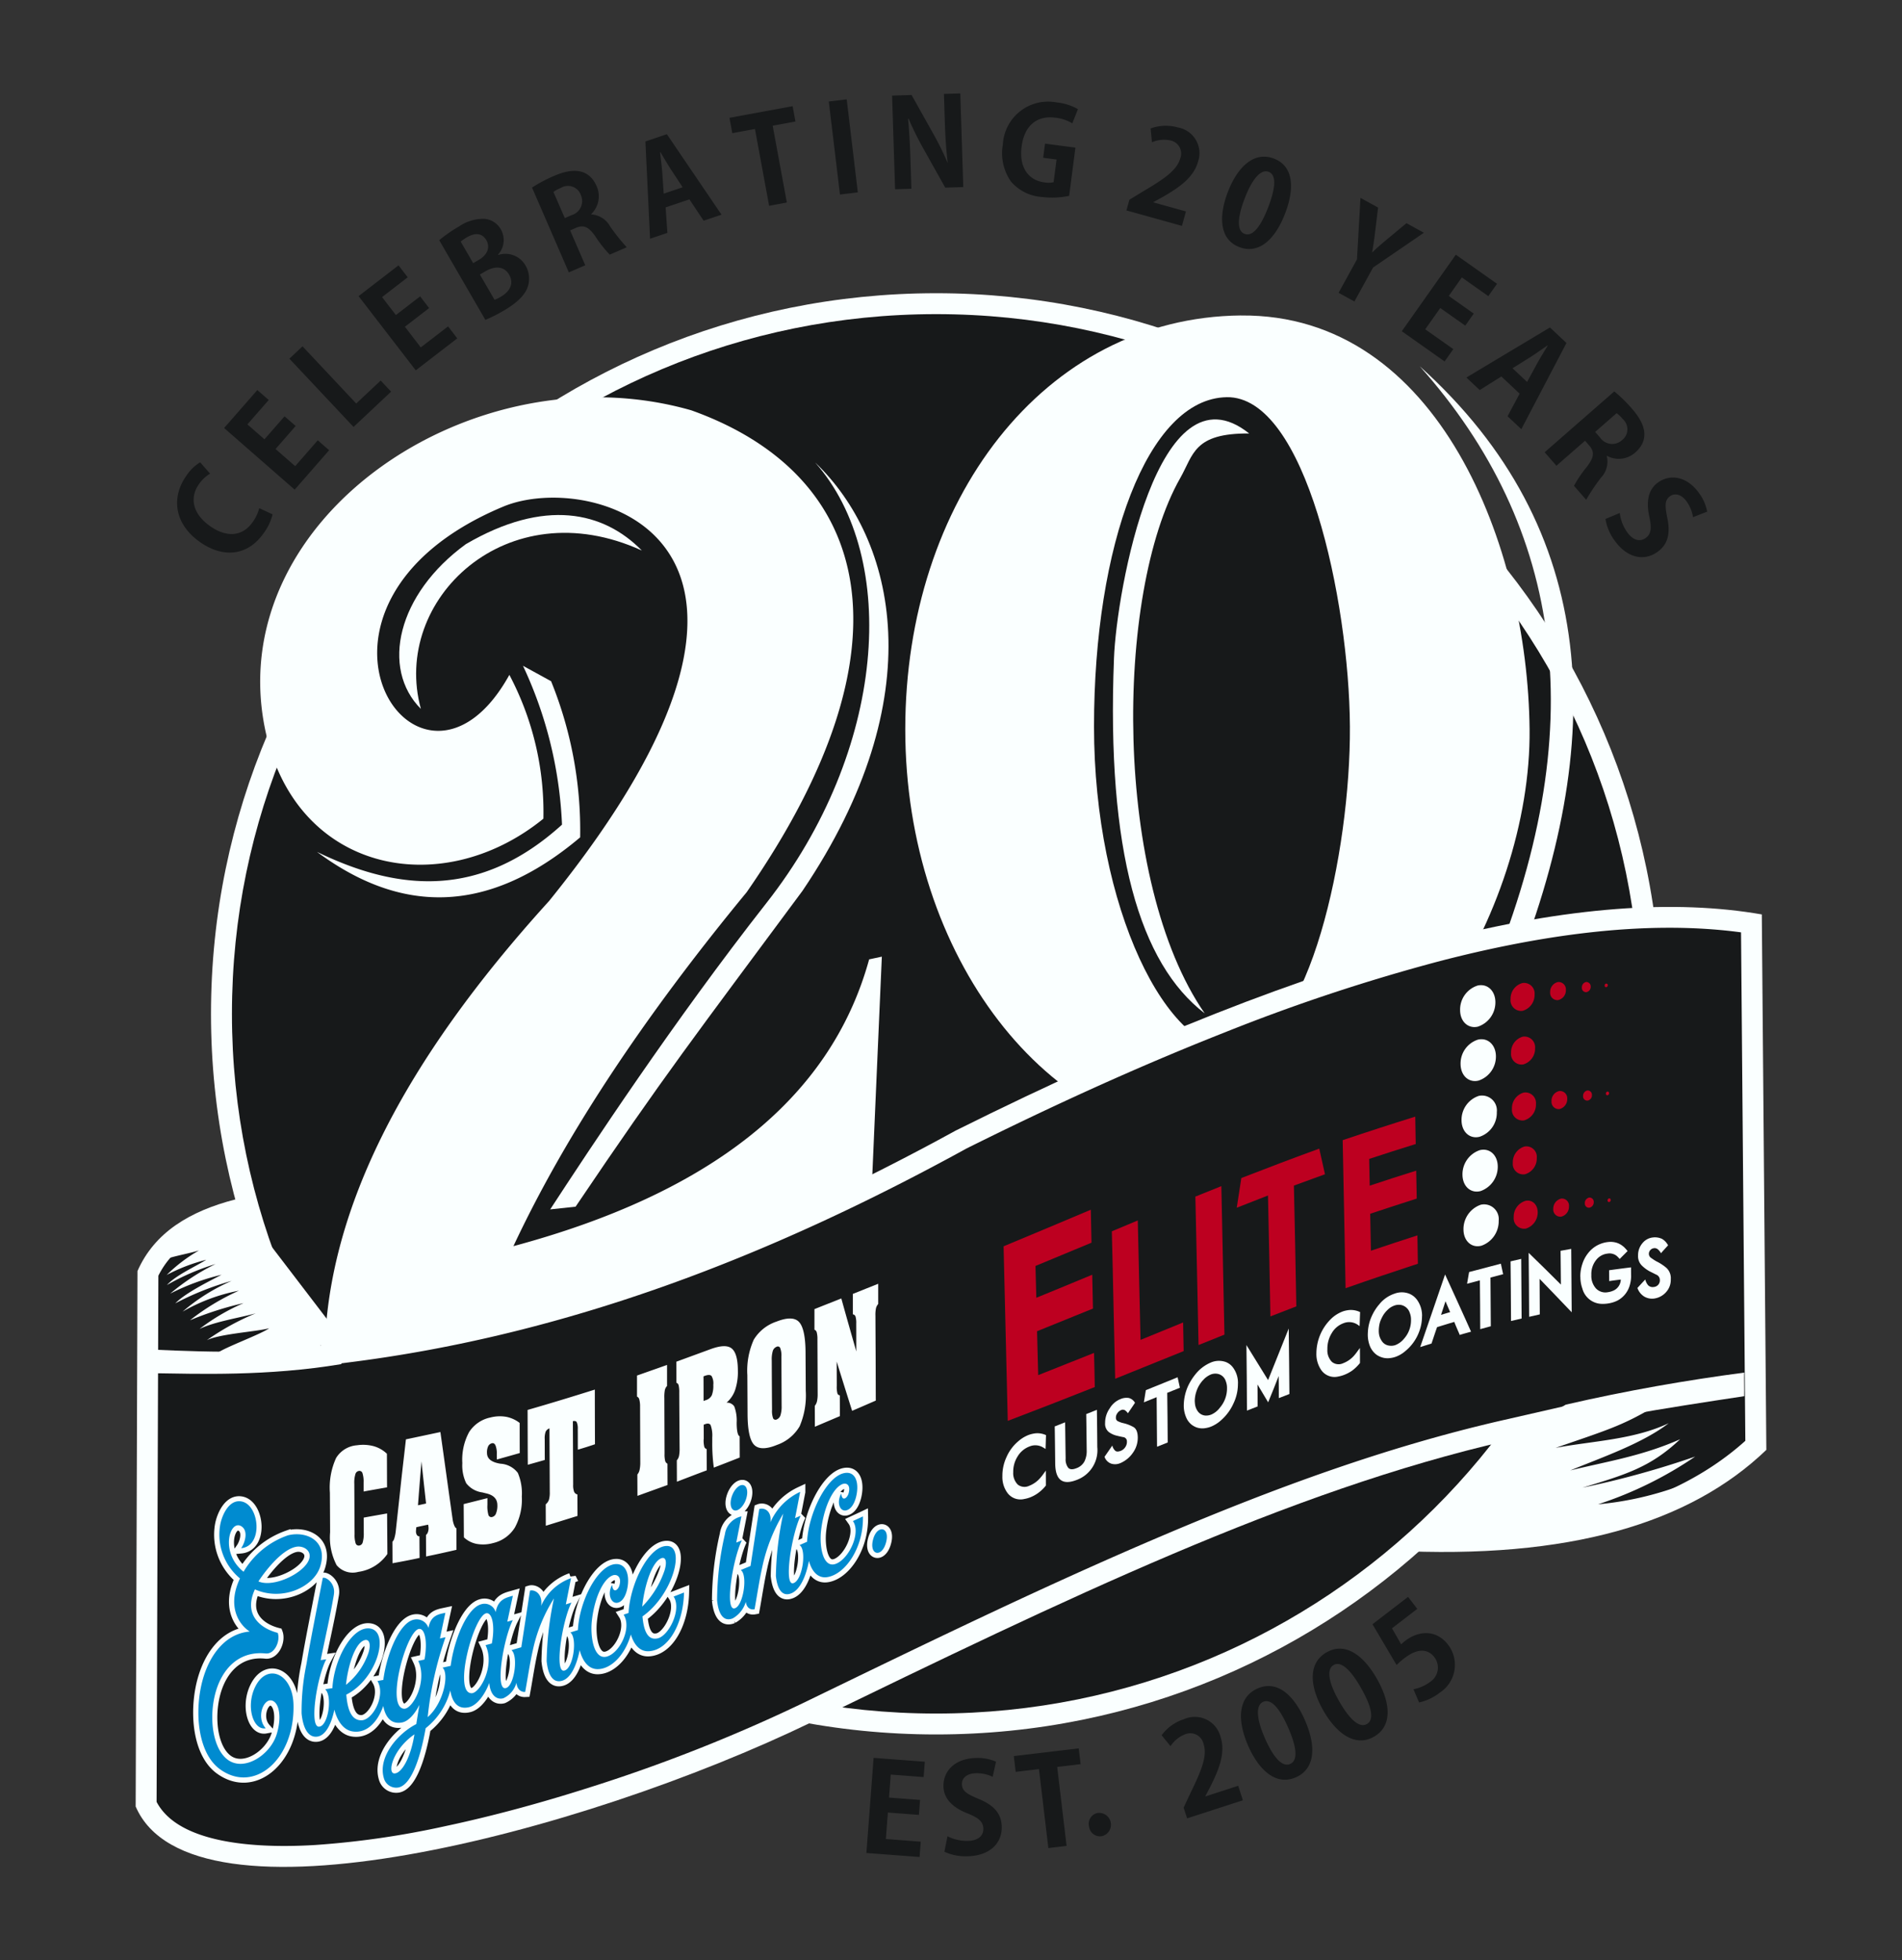 <?xml version="1.0" encoding="UTF-8"?> <svg xmlns="http://www.w3.org/2000/svg" xmlns:xlink="http://www.w3.org/1999/xlink" id="Group_35980" data-name="Group 35980" width="227.509" height="234.457" viewBox="0 0 227.509 234.457"><rect x="0" y="0" width="227.509" height="234.457" fill="#333333" stroke="none"/><defs><clipPath id="clip-path"><rect id="Rectangle_12063" data-name="Rectangle 12063" width="227.509" height="234.456" fill="none"></rect></clipPath></defs><g id="Group_35978" data-name="Group 35978"><g id="Group_35977" data-name="Group 35977" clip-path="url(#clip-path)"><path id="Path_77644" data-name="Path 77644" d="M129.837,59.887c47.9,0,86.732,38.588,86.732,86.189s-38.831,86.189-86.732,86.189S43.1,193.677,43.1,146.076s38.831-86.189,86.732-86.189" transform="translate(-17.862 -24.816)" fill="#faffff" fill-rule="evenodd"></path><path id="Path_77645" data-name="Path 77645" d="M131.606,64.158c46.519,0,84.23,37.468,84.23,83.688s-37.711,83.688-84.23,83.688-84.23-37.468-84.23-83.688,37.711-83.688,84.23-83.688" transform="translate(-19.632 -26.586)" fill="#17191a" fill-rule="evenodd"></path><path id="Path_77646" data-name="Path 77646" d="M87.673,141.423c35.1-43.373,5.19-51.652-5.447-47.209-28.355,11.843-10,39.5.725,20.128a35.1,35.1,0,0,1,4.071,17.2c-12.352,10.035-30.044,6.371-33.375-11.127C48.9,95.483,78.727,75.272,104.714,82.7c21.677,7.752,26.951,28.358,6.622,57.637q-18.7,22.68-27.9,42.333c23.184-6.23,37.89-17.36,42.549-34.3l1.52-.326q-.6,13.677-1.193,27.353a137.126,137.126,0,0,1-65.453,22.035c-.42-18.67,9.863-37.34,26.811-56.009" transform="translate(-22.023 -33.624)" fill="#faffff" fill-rule="evenodd"></path><path id="Path_77647" data-name="Path 77647" d="M92.753,137.825l-3.365-1.845a49.543,49.543,0,0,1,4.667,19c-9.769,8.86-19.538,8-29.307,3.256,9.815,7.284,20.216,7.769,31.478-1.736a47.416,47.416,0,0,0-3.474-18.67" transform="translate(-26.831 -56.348)" fill="#faffff" fill-rule="evenodd"></path><path id="Path_77648" data-name="Path 77648" d="M89.511,108.673c9.437-5.52,16.486-3.9,21.057.76-16.155-7.388-30.014,5.923-26.431,18.941-4.833-4.844-2.822-13.734,5.374-19.7" transform="translate(-33.793 -43.586)" fill="#faffff" fill-rule="evenodd"></path><path id="Path_77649" data-name="Path 77649" d="M142.559,145.694c15.7-23.242,11.145-42.031,1.519-51.233,10.139,11.474,8.479,34.462-5.823,52.678-11.091,14.128-21.154,29.428-25.872,36.654l3.039-.326c10.638-15.775,14.328-20.478,27.137-37.773" transform="translate(-46.571 -39.143)" fill="#faffff" fill-rule="evenodd"></path><path id="Path_77650" data-name="Path 77650" d="M225.068,64.435c23.661-.217,34.3,27.707,34.517,49.5S243.3,163.21,222.68,163.21s-37.773-22.063-37.773-49.279,16.5-49.279,40.161-49.5" transform="translate(-76.623 -26.701)" fill="#faffff" fill-rule="evenodd"></path><path id="Path_77651" data-name="Path 77651" d="M239.319,81.119c9.459-.173,14.657,24.323,14.75,39.379s-4.9,37.9-13.382,38.663S223.46,142.151,223.46,120.5s6.4-39.207,15.859-39.379" transform="translate(-92.599 -33.614)" fill="#17191a" fill-rule="evenodd"></path><path id="Path_77652" data-name="Path 77652" d="M300.964,148.3c11.656-28.749,10.669-54-10.963-73.485,17.13,19.206,20.9,43.424,7.924,73.92Z" transform="translate(-120.173 -31.003)" fill="#faffff" fill-rule="evenodd"></path><path id="Path_77653" data-name="Path 77653" d="M227.448,114.262c.289-8,5.246-35.639,16.173-26.919-6.648-.049-6.651,2.525-8.242,5.322-7.891,13.871-8.008,48.271,2.923,64.038-7.782-5.957-11.755-19.406-10.854-42.441" transform="translate(-94.2 -35.497)" fill="#faffff" fill-rule="evenodd"></path><path id="Path_77654" data-name="Path 77654" d="M125.835,211.961c45.042-22.447,75.659-29.438,96.388-25.834q.271,32.021.542,64.041c-9.1,8.75-23.575,13.141-44.829,12.048l13.785-13.134c-26.074,5.963-52.874,18.963-83.145,33.649-27.591,13.352-74.209,25.553-80.865,10.094q.108-32.02.217-64.041c2.012-4.6,6.237-7.163,11.723-8.575l13.025,17.041c26.32-3.274,50.313-12.753,73.159-25.291" transform="translate(-11.483 -76.757)" fill="#faffff" fill-rule="evenodd"></path><path id="Path_77655" data-name="Path 77655" d="M128.765,215.943c-23.233,12.745-47.559,22.266-74.01,25.556l-1.424.177-.872-1.14L40.47,224.849c-3.445,1.1-6.616,2.918-8.272,6.258q-.106,31.463-.213,62.928a6.208,6.208,0,0,0,.429.7c3.388,4.8,13.429,4.769,18.571,4.457a105.969,105.969,0,0,0,15.562-2.259c5.735-1.222,11.419-2.777,17.007-4.553a194.242,194.242,0,0,0,25.7-10.136c14.3-6.93,28.632-13.932,43.263-20.142,13.069-5.547,26.557-10.525,40.415-13.695l8.872-2.029-6.589,6.278-9.434,8.989c12.748.022,26.694-2.2,36.243-10.794q-.257-30.406-.515-60.814c-11.789-1.588-24.638.494-35.967,3.422a223.135,223.135,0,0,0-25.873,8.578c-10.5,4.14-20.8,8.868-30.905,13.9" transform="translate(-13.254 -78.523)" fill="#17191a" fill-rule="evenodd"></path><path id="Path_77656" data-name="Path 77656" d="M52.537,264.019c-1.489-4.916-7.749-8.411-8.308-15.622-3.451.8-7.813,2.134-9.977,5.028,1.117-.341,2.549-.593,3.665-.934a18.609,18.609,0,0,0-3.862,2.932,21.208,21.208,0,0,1,4.73-1.815c-1.426.885-3.592,1.827-4.707,3.022a27.954,27.954,0,0,1,5.813-2.51,26.152,26.152,0,0,0-5.417,3.536,27.276,27.276,0,0,1,6.136-2.254c-1.667.879-4.3,2.167-5.531,3.418a34.72,34.72,0,0,1,6.741-2.689,23.023,23.023,0,0,0-5.865,3.681,21.545,21.545,0,0,1,6.733-2.507,27.762,27.762,0,0,0-5.852,3.541,38.668,38.668,0,0,1,6.415-2.053,24.5,24.5,0,0,0-5.273,3.091c1.815-.887,4.911-1.356,6.726-1.871a29.743,29.743,0,0,0-5.852,3.215c1.539-.767,6.106-1.037,7.459-1.432-1.038.744-5.194,2.238-6.234,2.983,3.164.966,9.605-.052,12.459-.76" transform="translate(-14.112 -102.933)" fill="#faffff" fill-rule="evenodd"></path><path id="Path_77657" data-name="Path 77657" d="M300,291.927,287.68,303.7c12.789.875,23.5-1.743,32.672-6.947a38.558,38.558,0,0,1-9.986,2.28,45.737,45.737,0,0,0,11.614-5.708,109.37,109.37,0,0,1-13.478,3.718c5.255-1.583,8.161-2.468,11.678-5.789-4.588,2.022-8.7,2.645-13.143,3.727,3.939-1.616,8.635-3.233,11.777-5.645-4.214,1.987-9.173,2.123-13.532,2.949,6.066-2.1,7.865-2.6,11.687-4.848-4.738,0-11.652,1.886-16.969,4.486" transform="translate(-119.211 -119.112)" fill="#faffff" fill-rule="evenodd"></path><path id="Path_77658" data-name="Path 77658" d="M128.011,274.407a3.174,3.174,0,0,0,.076.894.334.334,0,0,0,.289.242c0,.83.008,1.66.008,2.484-1,.427-2,.849-2.992,1.271,0-.83-.009-1.667-.009-2.5a1.36,1.36,0,0,0,.264-.549,4.137,4.137,0,0,0,.077-.894q-.011-3.256-.026-6.525a3.046,3.046,0,0,0-.085-.824.441.441,0,0,0-.272-.313v-2.464c1.071-.428,2.134-.849,3.214-1.277.586,2.126,1.19,4.239,1.793,6.34-.008-1.117,0-2.228-.008-3.339a2.681,2.681,0,0,0-.094-.861.4.4,0,0,0-.314-.243v-2.439q1.5-.6,3.035-1.213v2.42a1.2,1.2,0,0,0-.264.5,3.864,3.864,0,0,0-.068.9c.007,1.691.017,3.39.026,5.082s.008,3.384.017,5.069c-.952.415-1.887.823-2.831,1.226q-.931-2.93-1.845-5.893c0,.971.009,1.935.009,2.9m-10.694-1.239a9.052,9.052,0,0,1,.765-4.277,5.042,5.042,0,0,1,2.72-2.164c1.3-.509,2.2-.488,2.7.051s.764,1.75.774,3.639c.008,1.533.022,3.058.026,4.591a9.382,9.382,0,0,1-.731,4.239,5.081,5.081,0,0,1-2.712,2.228c-1.293.533-2.211.525-2.728-.006s-.781-1.756-.791-3.665q-.011-2.317-.025-4.635m4.1,3.633c-.006-1.966-.019-3.934-.025-5.9a2.546,2.546,0,0,0-.145-1.015.305.305,0,0,0-.433-.147.785.785,0,0,0-.451.491,3.519,3.519,0,0,0-.127,1.137q.01,2.95.034,5.9a2.583,2.583,0,0,0,.127,1.022.319.319,0,0,0,.459.128.787.787,0,0,0,.425-.492,3.455,3.455,0,0,0,.136-1.123m-9.325,3.99a3.231,3.231,0,0,0,.077.914.414.414,0,0,0,.281.268c0,.849.009,1.692.009,2.542-1.2.447-2.389.907-3.57,1.36,0-.856-.009-1.7-.009-2.554a1.2,1.2,0,0,0,.264-.53,4.492,4.492,0,0,0,.068-.913c-.014-2.215-.035-4.437-.042-6.659a3.733,3.733,0,0,0-.068-.862.442.442,0,0,0-.272-.319c0-.836-.008-1.679-.008-2.515,1.36-.5,2.73-1,4.089-1.5,1.208-.444,2.053-.478,2.542-.076s.731,1.3.731,2.688a6.74,6.74,0,0,1-.331,2.272,3.478,3.478,0,0,1-1.028,1.513,1.04,1.04,0,0,1,.926.447,4.81,4.81,0,0,1,.289,1.934c0,.032,0,.083,0,.147.016.919.144,1.417.357,1.5,0,.849.009,1.692.009,2.535-1.037.408-2.074.817-3.1,1.206a20.969,20.969,0,0,1-.187-3.014c0-.261,0-.459,0-.6a3.661,3.661,0,0,0-.2-1.481c-.121-.184-.341-.22-.663-.1l-.162.064c.008.574.008,1.149.008,1.73m-.025-4.564c.093-.039.186-.072.289-.109a1.152,1.152,0,0,0,.7-.581,3.156,3.156,0,0,0,.178-1.245,1.732,1.732,0,0,0-.212-1.06c-.146-.152-.408-.16-.808-.012l-.153.057c.009.983.009,1.966.009,2.95m-4.369-4.317v2.516a1.071,1.071,0,0,0-.264.5,4.464,4.464,0,0,0-.06.926q.011,3.342.026,6.672a3.2,3.2,0,0,0,.076.875.521.521,0,0,0,.272.326c0,.849.008,1.7.008,2.547q-1.81.651-3.6,1.3c0-.849-.009-1.7-.009-2.554a1.285,1.285,0,0,0,.264-.543,4.1,4.1,0,0,0,.085-.907q-.011-3.342-.025-6.685a3.174,3.174,0,0,0-.094-.849.5.5,0,0,0-.272-.338v-2.516c1.191-.421,2.4-.843,3.6-1.271m-8.645,2.95c0,2.177.009,4.361.017,6.538-.68.237-1.369.447-2.048.651-.009-.817,0-1.634-.009-2.451a1.907,1.907,0,0,0-.127-.843c-.082-.13-.238-.166-.459-.115.008,2.528.027,5.063.034,7.591a2.2,2.2,0,0,0,.119.862.57.57,0,0,0,.391.313c0,.856.008,1.711.008,2.567-1.267.389-2.525.785-3.791,1.175,0-.856-.008-1.711-.008-2.567a1.225,1.225,0,0,0,.382-.536,3.132,3.132,0,0,0,.1-.945c-.007-2.535-.026-5.07-.034-7.6a.8.8,0,0,0-.459.4,2.434,2.434,0,0,0-.11.913c.005.823,0,1.641.008,2.464-.68.2-1.352.384-2.032.575-.016-2.184-.016-4.373-.025-6.557,2.686-.772,5.364-1.59,8.042-2.433M83.408,292.533q-.012-1.983-.026-3.984c.944-.237,1.887-.473,2.84-.715v.8a3.71,3.71,0,0,0,.127,1.232.368.368,0,0,0,.476.217.657.657,0,0,0,.434-.44,2.476,2.476,0,0,0,.153-.97c-.005-.754-.46-1.215-1.377-1.417-.179-.04-.314-.076-.4-.1a2.934,2.934,0,0,1-1.947-1.1,4.915,4.915,0,0,1-.467-2.413,6.942,6.942,0,0,1,.808-3.7,3.977,3.977,0,0,1,2.542-1.75,4.538,4.538,0,0,1,1.862-.09,3.806,3.806,0,0,1,1.649.741c0,1.207,0,2.407.009,3.6-.918.262-1.828.517-2.738.772-.008-.217-.008-.434-.008-.651a2.6,2.6,0,0,0-.153-1.028c-.1-.223-.247-.313-.442-.262a.673.673,0,0,0-.442.37,1.712,1.712,0,0,0-.136.792c.005.651.477,1.063,1.437,1.251.077.015.145.025.187.032a2.8,2.8,0,0,1,2.066,1.1,6.249,6.249,0,0,1,.476,2.828,6.961,6.961,0,0,1-.833,3.71,4.163,4.163,0,0,1-2.6,1.851,4.416,4.416,0,0,1-1.972.1,3.065,3.065,0,0,1-1.521-.779m-8.543,3.1c0-.862-.009-1.718-.009-2.579a.905.905,0,0,0,.238-.441,4.56,4.56,0,0,0,.161-.83c.2-1.825.4-3.658.595-5.484s.417-3.665.621-5.491c1.377-.288,2.746-.581,4.123-.874q.37,2.614.731,5.216t.731,5.21a2.975,2.975,0,0,0,.2.76c.081.19.162.294.255.326,0,.856.008,1.718.008,2.573-1.207.281-2.423.549-3.638.8,0-.856-.009-1.718-.009-2.573a.757.757,0,0,0,.23-.339,1.4,1.4,0,0,0,.076-.511,1.427,1.427,0,0,0-.017-.185c-.013-.09-.025-.153-.034-.2-.476.1-.952.2-1.411.306-.008.051-.017.121-.025.224s-.017.185-.017.236a.823.823,0,0,0,.11.473.361.361,0,0,0,.306.159c0,.862.009,1.718.017,2.58-1.079.236-2.159.44-3.238.638m3.043-6.934q.485-.1.969-.211c-.187-1.679-.374-3.358-.552-5.037q-.217,2.624-.417,5.248m-3.715-6.18c.008,1.347.008,2.694.017,4.035-.935.166-1.87.326-2.805.5,0-.371,0-.741,0-1.117a3.267,3.267,0,0,0-.136-1.079.377.377,0,0,0-.425-.268.518.518,0,0,0-.417.371A3.438,3.438,0,0,0,70.3,286.1c.013,2.017.02,4.035.034,6.053a3.262,3.262,0,0,0,.128,1.092.383.383,0,0,0,.425.262.5.5,0,0,0,.417-.377,3.688,3.688,0,0,0,.127-1.137c0-.607,0-1.219-.008-1.826.926-.172,1.862-.332,2.8-.5.009,1.615.026,3.237.035,4.845a5.054,5.054,0,0,1-3.486,2.146,2.5,2.5,0,0,1-2.584-.8,7.2,7.2,0,0,1-.782-3.939q-.011-2.366-.026-4.743a8.512,8.512,0,0,1,.74-4.137,3.209,3.209,0,0,1,2.508-1.526,4.925,4.925,0,0,1,1.955.1,3.742,3.742,0,0,1,1.615.913" transform="translate(-27.92 -108.652)" fill="#faffff"></path><path id="Path_77659" data-name="Path 77659" d="M121.217,308.77c-.491,1.833.964,2.214,1.5.524C123.371,307.262,121.713,306.92,121.217,308.77Zm-16.61-3.48c.435.142,1.062-.405,1.369-1.219.323-.859.207-1.631-.238-1.781-.465-.157-1.066.4-1.377,1.219C104.043,304.342,104.142,305.139,104.607,305.291Zm-2.048,10.777c.183,1.839.884,2.553,1.879,2.139a3.356,3.356,0,0,0,1.555-1.976c.1.745.556.981,1.046.891.306-1.679.55-3.371.919-5.037a20.908,20.908,0,0,1,2.516-6.4,37.84,37.84,0,0,0-.884,7.451c.2,1.814.885,2.5,1.887,2.063,1.062-.468,1.74-2.132,2.067-3.86.34,1.249,1.061,2.1,2.167,1.944,2.12-.3,4.378-3.435,4.293-7.265-.4.191-.8.37-1.2.555.995,1.4-.46,4.486-2,5.1-1.573.63-2.01-2.006-1.819-3.856.25-2.414,1.2-4.913,2.414-5.593.577-.322,1.184-.025.893,1.028-.159.575-.782,1.059-.884.032-.613,1.136-.114,2.244.663,1.992.83-.271,1.17-1.545,1.241-2.343.124-1.386-.419-2.308-1.522-2.1-1.974.372-4.006,4.215-4.412,7.559-.026.22-.045.44-.056.658-.3.133-.6.263-.9.4.892.568.339,4.318-.774,4.565-1.131.251-.179-5.842.909-8.083-.23.1-.45.2-.671.293.213-1.047.408-2.1.612-3.141a7.232,7.232,0,0,0-3.579,3.684.665.665,0,0,0,.025-.1c.149-1.386-.825-1.724-1.343-1.52-.353,2.267-.692,4.533-1.041,6.8-.39.162-.779.327-1.169.487.884.6.281,4.455-.782,4.591-1.138.145-.17-5.906.909-8.134-.229.09-.45.179-.663.262.2-1.047.408-2.095.612-3.135a2.552,2.552,0,0,0-1.972,2.139A35.451,35.451,0,0,0,102.559,316.068Zm-8.96.741c.221-2.19,1.011-4.961,2.065-5.676.7-.473.978.172.6,1.366A11.349,11.349,0,0,1,93.6,316.809ZM73.18,327.164c-2.239-.048.281-9.332,1.777-9.564.693-.108,1.063,1.487.655,3.614-.247.07-.5.134-.748.2C76.028,323.85,74.186,327.186,73.18,327.164Zm2.125-1.226ZM66.813,323.3c1.148,2.471-.692,5.8-1.709,5.72-2.222-.185.288-9.356,1.8-9.545.7-.087,1.045,1.507.654,3.658C67.306,323.186,67.06,323.244,66.813,323.3Zm-.459,8.785c-.416,2.682-1.5,4.69-2.4,4.674C63.095,336.738,63.728,333.9,66.354,332.08Zm-8.186-5.925c.221-2.171,1.017-4.78,2.074-5.286.687-.33.975.355.595,1.507A8.4,8.4,0,0,1,58.169,326.155Zm-1.454-10.8c.23-1.342-.969-2.158-1.326-1.986-.782,4.055-1.487,7.527-1.947,10.279a27.823,27.823,0,0,0-.586,5.925c.187,1.933.878,2.909,1.87,2.777,1.035-.139,1.709-1.581,2.048-3.228.351,1.349,1.064,2.411,2.15,2.6,1.621.285,2.978-.987,3.7-3.039.259,1.359.952,2.217,2.243,1.972.783-.148,1.547-1.034,2.082-2.107-.128.766-.255,1.538-.374,2.3-2.219,1.13-4.633,3.956-3.877,6.474a1.524,1.524,0,0,0,1.734,1.11c1.438-.276,2.568-3.147,3.264-7.093a8.422,8.422,0,0,0,2.946-4.516c.232,1.438.928,2.335,2.275,1.995.952-.241,1.878-1.526,2.388-2.892.128,1.538.938,2.046,1.684,1.832a2.847,2.847,0,0,0,1.564-1.855c.082.808.544,1.126,1.045,1.1.306-1.667.546-3.353.918-5a19.045,19.045,0,0,1,2.525-6.186,38.631,38.631,0,0,0-.875,7.483c.185,1.882.875,2.674,1.878,2.355,1.06-.337,1.742-1.942,2.071-3.664.337,1.325,1.055,2.3,2.171,2.285,1.583-.018,3.247-1.656,3.953-4.147.361,1.2,1.064,2.051,2.116,2.009,2.373-.1,4.165-3.275,4.242-7.023-.417.159-.833.326-1.242.478,1,1.539-.579,4.693-1.9,5s-1.7-1.168-1.827-2.624c3.681-2.573,5.24-8.579,2.822-8.421-1.99.13-4.022,3.971-4.429,7.349-.026.221-.045.443-.056.665-.2.067-.4.134-.59.2,1.012,1.577-.45,4.567-1.989,5.005-1.572.449-2.01-2.319-1.819-4.188.251-2.453,1.205-4.927,2.423-5.484.567-.26,1.18.123.884,1.168-.163.577-.774,1-.875-.07-.621,1.1-.112,2.3.654,2.139.832-.173,1.17-1.449,1.241-2.26.125-1.424-.418-2.45-1.521-2.356-1.973.167-4.006,3.85-4.412,7.227q-.04.33-.056.663l-.9.282c.884.7.331,4.464-.782,4.571-1.148.11-.179-5.983.909-8.141-.23.07-.45.147-.672.217.213-1.053.417-2.1.621-3.141a6.142,6.142,0,0,0-3.579,3.32c0-.026.013-.064.017-.1.158-1.4-.825-1.884-1.343-1.73-.353,2.259-.69,4.517-1.041,6.774-.391.113-.788.226-1.178.344.884.721.289,4.589-.791,4.552-1.156-.039-.136-5.982.952-8.139-.221.063-.442.127-.654.184.221-1.034.442-2.075.663-3.1-.808.23-1.777.415-2.057,1.96a1.377,1.377,0,0,0-1.708-.952c-1.6.408-3.086,3.767-3.605,6.876-.028.169-.053.337-.075.5-.326.072-.65.143-.97.211.825.741.136,4.259-1.777,5.918a42.008,42.008,0,0,1,2.134-9.557c-.23.051-.45.1-.672.153.221-1.028.434-2.056.655-3.071-.808.172-1.751.287-2.023,1.819a1.475,1.475,0,0,0-1.743-1c-1.586.327-3.06,3.588-3.579,6.684q-.044.262-.078.521l-.7.13c1.012,1.756-.569,4.664-1.9,4.7s-1.709-1.564-1.828-3.071c3.681-1.838,5.266-7.58,2.813-7.91-1.962-.264-4.009,3.148-4.42,6.48-.027.217-.045.436-.056.657-.289.042-.577.084-.862.128.909.856.348,4.514-.774,4.476-1.157-.039-.187-6.04.9-8.057l-.671.1C55.66,320.594,56.264,318,56.715,315.359Zm-8.152,7.061c1.071.112,1.777-1.538,1.428-2.464-1.9-.485-4.182-2.043-2.728-5.2,3.349,1.475,7.075-.344,7.812-2.732.963-3.121-1.7-4.284-3.868-3.728a9.908,9.908,0,0,0-5.3,4.354c-2.941-2.33-1.6-6.485-.17-5.376.733.57.34,1.909-.119,2.56,2.662-.255,2.2-5.111.1-5.58-1.562-.348-2.429,1.7-2.618,2.86a6.8,6.8,0,0,0,2.38,6.334c-1.521,3.186-.264,5.427,1.165,6.353-3.239.274-5.254,3.4-5.9,6.971s-.05,7.752,2.329,9.488c4.117,3,8.952-1.182,8.807-7.693-.084-3.765-3.169-5.094-4.6-2.12-1.121,2.331-.213,5.2,1.275,4.923-1.181-1.3-.248-3.639.774-3.308.805.262,1.187,1.873.544,4.01-.743,2.467-3.887,4.548-5.882,3.046-1.743-1.312-2.215-4.8-1.521-7.693S45.146,322.061,48.563,322.42Zm-.884-8.619c.425-.677,2.656-3.848,4.556-4.15,1.075-.17,2.406.863.892,2.426C51.86,313.387,49.141,314.446,47.679,313.8Z" transform="translate(-16.782 -124.647)" fill="none" stroke="#faffff" stroke-miterlimit="2.613" stroke-width="1.232"></path><path id="Path_77660" data-name="Path 77660" d="M121.218,308.77c-.491,1.833.964,2.214,1.5.524.649-2.032-1.01-2.374-1.5-.524m-16.61-3.48c.435.142,1.062-.405,1.369-1.219.323-.859.207-1.631-.238-1.781-.464-.157-1.066.4-1.377,1.219-.318.832-.22,1.629.247,1.781m-2.049,10.778c.183,1.839.884,2.553,1.879,2.139a3.356,3.356,0,0,0,1.555-1.976c.1.745.556.981,1.046.891.306-1.679.55-3.371.918-5.037a20.912,20.912,0,0,1,2.516-6.4,37.779,37.779,0,0,0-.884,7.45c.194,1.814.884,2.5,1.887,2.063,1.062-.468,1.741-2.132,2.067-3.86.34,1.249,1.061,2.1,2.166,1.944,2.121-.3,4.378-3.435,4.293-7.265-.4.191-.8.37-1.2.555.994,1.4-.46,4.486-2,5.1-1.574.63-2.011-2.006-1.82-3.856.251-2.414,1.2-4.913,2.414-5.593.576-.322,1.184-.025.892,1.028-.159.575-.782,1.059-.884.032-.612,1.136-.113,2.245.663,1.992.83-.271,1.17-1.545,1.241-2.343.124-1.386-.419-2.308-1.522-2.1-1.974.372-4.006,4.215-4.411,7.559-.027.22-.045.44-.056.659l-.9.395c.892.568.338,4.318-.774,4.565-1.131.251-.179-5.841.909-8.083-.23.1-.451.2-.672.294.213-1.048.408-2.1.612-3.142a7.234,7.234,0,0,0-3.579,3.684.646.646,0,0,0,.026-.1c.148-1.385-.825-1.724-1.343-1.52-.353,2.267-.691,4.533-1.041,6.8-.389.162-.779.327-1.169.487.884.6.281,4.454-.782,4.59-1.138.145-.17-5.906.909-8.134-.23.089-.451.179-.663.262.2-1.047.408-2.094.612-3.135a2.552,2.552,0,0,0-1.972,2.139,35.451,35.451,0,0,0-.935,7.923m-8.959.74c.221-2.19,1.011-4.961,2.065-5.676.7-.473.977.172.6,1.366a11.356,11.356,0,0,1-2.669,4.31M73.18,327.164c-2.239-.049.281-9.332,1.777-9.564.693-.108,1.062,1.487.654,3.614-.247.07-.5.134-.748.2,1.164,2.439-.678,5.774-1.684,5.753M66.813,323.3c1.148,2.471-.692,5.8-1.708,5.72-2.223-.185.288-9.356,1.8-9.545.7-.087,1.045,1.507.654,3.658-.255.058-.5.115-.748.166m-.459,8.785c-.417,2.682-1.5,4.69-2.4,4.674-.863-.016-.23-2.854,2.4-4.674m-8.186-5.925c.221-2.171,1.017-4.779,2.074-5.286.687-.33.975.355.6,1.507a8.4,8.4,0,0,1-2.669,3.78m-1.454-10.8c.23-1.342-.969-2.157-1.326-1.985-.782,4.054-1.486,7.526-1.947,10.279a27.8,27.8,0,0,0-.587,5.925c.187,1.933.878,2.909,1.87,2.777,1.036-.138,1.709-1.581,2.049-3.227.35,1.348,1.063,2.41,2.15,2.6,1.621.285,2.978-.987,3.7-3.039.259,1.359.952,2.217,2.243,1.972.783-.148,1.547-1.034,2.082-2.107-.128.766-.255,1.539-.374,2.3-2.219,1.13-4.633,3.956-3.877,6.474a1.525,1.525,0,0,0,1.734,1.111c1.438-.276,2.568-3.148,3.265-7.094a8.416,8.416,0,0,0,2.945-4.516c.232,1.438.928,2.335,2.275,1.995.952-.241,1.879-1.526,2.388-2.892.128,1.539.938,2.046,1.684,1.832a2.848,2.848,0,0,0,1.565-1.855c.081.808.543,1.126,1.045,1.1.306-1.667.546-3.353.918-5a19.039,19.039,0,0,1,2.525-6.186,38.631,38.631,0,0,0-.875,7.483c.185,1.882.875,2.674,1.879,2.355,1.06-.337,1.742-1.942,2.071-3.664.337,1.325,1.055,2.3,2.17,2.285,1.584-.018,3.247-1.656,3.953-4.147.361,1.2,1.065,2.051,2.116,2.009,2.372-.1,4.165-3.275,4.242-7.023-.417.159-.833.326-1.241.478,1,1.539-.58,4.693-1.9,5s-1.7-1.168-1.828-2.624c3.681-2.573,5.24-8.579,2.822-8.421-1.99.13-4.022,3.971-4.428,7.349-.027.221-.045.443-.056.665-.2.067-.4.134-.591.2,1.012,1.577-.45,4.567-1.989,5.006-1.572.448-2.01-2.319-1.82-4.188.251-2.453,1.206-4.927,2.423-5.484.567-.26,1.18.123.884,1.168-.163.576-.774,1-.875-.07-.621,1.1-.112,2.3.655,2.139.832-.173,1.17-1.449,1.241-2.26.124-1.424-.418-2.45-1.521-2.356-1.974.167-4.006,3.85-4.412,7.227-.026.22-.045.442-.056.663l-.9.282c.884.7.331,4.464-.782,4.571-1.148.11-.179-5.982.909-8.14-.23.07-.45.146-.671.217.213-1.053.416-2.1.62-3.141a6.143,6.143,0,0,0-3.579,3.32c0-.026.013-.063.017-.1.158-1.4-.825-1.884-1.343-1.73-.353,2.259-.691,4.517-1.041,6.774-.391.113-.788.226-1.178.344.884.721.289,4.589-.791,4.552-1.156-.039-.136-5.982.952-8.14-.221.064-.442.128-.655.185.221-1.034.442-2.075.663-3.1-.808.23-1.777.415-2.057,1.96a1.377,1.377,0,0,0-1.709-.951c-1.6.407-3.086,3.767-3.6,6.876-.029.169-.053.337-.076.5-.326.073-.65.143-.97.211.825.741.136,4.259-1.777,5.919a41.98,41.98,0,0,1,2.133-9.558c-.23.051-.45.1-.671.153.221-1.028.433-2.056.654-3.071-.808.172-1.751.287-2.023,1.82a1.475,1.475,0,0,0-1.743-1c-1.586.327-3.06,3.588-3.579,6.684q-.044.262-.078.521l-.7.13c1.012,1.756-.569,4.664-1.9,4.7s-1.709-1.564-1.828-3.07c3.681-1.839,5.266-7.58,2.814-7.91-1.962-.264-4.009,3.148-4.42,6.48-.027.217-.045.436-.056.657-.289.042-.577.084-.862.128.909.856.348,4.513-.774,4.476-1.157-.039-.187-6.04.9-8.057l-.672.1c.535-2.624,1.138-5.221,1.589-7.859m-8.152,7.061c1.071.113,1.777-1.538,1.428-2.464-1.9-.485-4.182-2.043-2.728-5.2,3.349,1.475,7.075-.344,7.812-2.732.963-3.121-1.7-4.284-3.868-3.729a9.91,9.91,0,0,0-5.3,4.354c-2.941-2.33-1.6-6.484-.17-5.376.733.57.34,1.909-.119,2.56,2.661-.255,2.2-5.111.1-5.58-1.562-.348-2.429,1.7-2.618,2.86a6.8,6.8,0,0,0,2.38,6.334c-1.521,3.186-.264,5.427,1.165,6.353-3.238.274-5.254,3.4-5.9,6.972s-.05,7.752,2.33,9.487c4.116,3,8.952-1.182,8.806-7.693-.084-3.765-3.169-5.094-4.6-2.119-1.12,2.331-.213,5.2,1.275,4.922-1.181-1.3-.248-3.639.774-3.308.806.262,1.187,1.874.544,4.01-.743,2.467-3.887,4.547-5.882,3.045-1.742-1.312-2.215-4.8-1.521-7.693s2.678-5.359,6.1-5m-.884-8.619c.425-.676,2.656-3.848,4.557-4.15,1.075-.171,2.406.862.892,2.426-1.267,1.309-3.987,2.368-5.449,1.723" transform="translate(-16.782 -124.647)" fill="#008bd0"></path><path id="Path_77661" data-name="Path 77661" d="M300.338,201.253a3.015,3.015,0,0,0-2.1,2.941c0,1.356.952,2.246,2.121,1.978a3.055,3.055,0,0,0,2.1-2.94c-.008-1.349-.96-2.241-2.122-1.978" transform="translate(-123.587 -83.378)" fill="#faffff"></path><path id="Path_77662" data-name="Path 77662" d="M309.973,200.756a1.926,1.926,0,0,0-1.428,1.919,1.272,1.272,0,0,0,1.436,1.408,1.971,1.971,0,0,0,1.436-1.939,1.266,1.266,0,0,0-1.444-1.388" transform="translate(-127.857 -83.182)" fill="#bd0020"></path><path id="Path_77663" data-name="Path 77663" d="M317.569,200.564a1.2,1.2,0,0,0-.936,1.212.866.866,0,0,0,.944.95,1.189,1.189,0,0,0,.936-1.212.879.879,0,0,0-.944-.95" transform="translate(-131.209 -83.109)" fill="#bd0020"></path><path id="Path_77664" data-name="Path 77664" d="M323.624,200.557a.643.643,0,0,0-.516.668.505.505,0,0,0,.525.55.64.64,0,0,0,.532-.662.53.53,0,0,0-.541-.556" transform="translate(-133.892 -83.107)" fill="#bd0020"></path><path id="Path_77665" data-name="Path 77665" d="M327.95,201.318a.251.251,0,0,0,.194-.242.18.18,0,0,0-.2-.183.2.2,0,0,0-.177.23.177.177,0,0,0,.186.2" transform="translate(-135.821 -83.246)" fill="#bd0020"></path><path id="Path_77666" data-name="Path 77666" d="M300.594,223.784a3.017,3.017,0,0,0-2.065,2.954c.024,1.362.984,2.227,2.154,1.938a3.01,3.01,0,0,0,2.065-2.954,1.782,1.782,0,0,0-2.154-1.938" transform="translate(-123.706 -92.711)" fill="#faffff"></path><path id="Path_77667" data-name="Path 77667" d="M310.224,223.133a1.941,1.941,0,0,0-1.4,1.945,1.266,1.266,0,0,0,1.461,1.375,1.959,1.959,0,0,0,1.411-1.951,1.266,1.266,0,0,0-1.468-1.369" transform="translate(-127.971 -92.453)" fill="#bd0020"></path><path id="Path_77668" data-name="Path 77668" d="M317.819,222.83a1.192,1.192,0,0,0-.912,1.218.865.865,0,0,0,.952.936,1.217,1.217,0,0,0,.928-1.225.868.868,0,0,0-.968-.93" transform="translate(-131.322 -92.334)" fill="#bd0020"></path><path id="Path_77669" data-name="Path 77669" d="M323.881,222.712a.65.65,0,0,0-.525.675.5.5,0,0,0,.541.537.635.635,0,0,0,.517-.662.515.515,0,0,0-.532-.55" transform="translate(-133.994 -92.288)" fill="#bd0020"></path><path id="Path_77670" data-name="Path 77670" d="M328.2,222.947a.224.224,0,0,0-.186.242.18.18,0,0,0,.186.2.245.245,0,0,0,.194-.242c0-.125-.089-.217-.194-.2" transform="translate(-135.924 -92.385)" fill="#bd0020"></path><path id="Path_77671" data-name="Path 77671" d="M300.993,246.015a3.082,3.082,0,0,0-2.065,3c.024,1.349.976,2.207,2.146,1.9a3.092,3.092,0,0,0,2.065-2.987,1.762,1.762,0,0,0-2.146-1.913" transform="translate(-123.872 -101.922)" fill="#faffff"></path><path id="Path_77672" data-name="Path 77672" d="M310.6,245.239a1.977,1.977,0,0,0-1.412,1.958,1.251,1.251,0,0,0,1.468,1.356,2.013,2.013,0,0,0,1.4-1.971c-.016-.917-.662-1.52-1.461-1.343" transform="translate(-128.125 -101.611)" fill="#bd0020"></path><path id="Path_77673" data-name="Path 77673" d="M318.194,244.8a1.24,1.24,0,0,0-.928,1.239.853.853,0,0,0,.96.916,1.229,1.229,0,0,0,.92-1.237.844.844,0,0,0-.952-.918" transform="translate(-131.471 -101.438)" fill="#bd0020"></path><path id="Path_77674" data-name="Path 77674" d="M324.239,244.588a.664.664,0,0,0-.525.688.493.493,0,0,0,.541.524.654.654,0,0,0,.525-.668.508.508,0,0,0-.54-.543" transform="translate(-134.143 -101.353)" fill="#bd0020"></path><path id="Path_77675" data-name="Path 77675" d="M328.544,244.756a.233.233,0,0,0-.186.242.181.181,0,0,0,.186.2.25.25,0,0,0,.194-.242c0-.124-.089-.216-.194-.2" transform="translate(-136.067 -101.423)" fill="#bd0020"></path><path id="Path_77676" data-name="Path 77676" d="M300.795,234.865a3.046,3.046,0,0,0-2.074,2.974c.025,1.356.984,2.22,2.154,1.925a3.078,3.078,0,0,0,2.065-2.98c-.025-1.343-.984-2.207-2.146-1.919" transform="translate(-123.786 -97.302)" fill="#faffff"></path><path id="Path_77677" data-name="Path 77677" d="M310.4,234.147a1.965,1.965,0,0,0-1.4,1.958,1.251,1.251,0,0,0,1.468,1.356,1.963,1.963,0,0,0,1.4-1.958,1.251,1.251,0,0,0-1.468-1.356" transform="translate(-128.045 -97.017)" fill="#bd0020"></path><path id="Path_77678" data-name="Path 77678" d="M300.409,212.3a3,3,0,0,0-2.074,2.947c.024,1.356.976,2.234,2.146,1.952a3.03,3.03,0,0,0,2.081-2.941c-.024-1.349-.984-2.234-2.154-1.958" transform="translate(-123.627 -87.953)" fill="#faffff"></path><path id="Path_77679" data-name="Path 77679" d="M310.045,211.715a1.927,1.927,0,0,0-1.4,1.932,1.265,1.265,0,0,0,1.452,1.388,1.96,1.96,0,0,0,1.42-1.945,1.277,1.277,0,0,0-1.469-1.375" transform="translate(-127.897 -87.723)" fill="#bd0020"></path><path id="Path_77680" data-name="Path 77680" d="M209.639,294.441a1.788,1.788,0,0,0-1.662-.131,2.794,2.794,0,0,0-1.412,1.186,3.406,3.406,0,0,0-.525,1.893,1.928,1.928,0,0,0,.549,1.48,1.3,1.3,0,0,0,1.339.15,3.339,3.339,0,0,0,1.332-.936c.121-.144.242-.282.347-.432s.218-.295.331-.459c.008.59.008,1.192.008,1.781a.884.884,0,0,1-.064.086,4.657,4.657,0,0,1-.871.819,4.329,4.329,0,0,1-1,.537,4,4,0,0,1-.67.177,1.935,1.935,0,0,1-2.049-.812,3.2,3.2,0,0,1-.549-1.919,5.275,5.275,0,0,1,.5-2.3,5.152,5.152,0,0,1,1.42-1.893,4.1,4.1,0,0,1,1.219-.74,3.263,3.263,0,0,1,.548-.151,2.438,2.438,0,0,1,1.452.138.287.287,0,0,0,.081.033c-.024.557-.032,1.1-.056,1.657-.089-.059-.177-.111-.266-.163" transform="translate(-84.842 -121.301)" fill="#faffff"></path><path id="Path_77681" data-name="Path 77681" d="M216.677,289.432c.024,1.441.04,2.888.064,4.329a1.638,1.638,0,0,0,.306,1.107c.186.21.509.242.969.059a1.752,1.752,0,0,0,.968-.805,2.786,2.786,0,0,0,.275-1.33c-.016-1.447-.032-2.895-.057-4.342.428-.17.847-.334,1.275-.511.025,1.487.04,2.967.049,4.46a3.786,3.786,0,0,1-2.509,3.943c-1.67.635-2.509-.033-2.525-1.991-.016-1.473-.032-2.954-.057-4.427.419-.164.823-.321,1.243-.491" transform="translate(-89.273 -119.318)" fill="#faffff"></path><path id="Path_77682" data-name="Path 77682" d="M226.543,291.19a1.165,1.165,0,0,0,.339.615c.145.138.362.138.678.02a1.145,1.145,0,0,0,.517-.419,1.09,1.09,0,0,0,.21-.707.5.5,0,0,0-.46-.517c-.3-.059-.549-.118-.734-.164a2.577,2.577,0,0,1-.984-.452,1.262,1.262,0,0,1-.428-1.074V288.4a3.007,3.007,0,0,1,.557-1.664,2.61,2.61,0,0,1,1.234-1.08l.049-.02a1.783,1.783,0,0,1,1-.131,1.2,1.2,0,0,1,.734.576c-.274.413-.565.839-.847,1.251a1.488,1.488,0,0,0-.347-.354.5.5,0,0,0-.484-.02c-.008.006-.016.006-.024.013a1.007,1.007,0,0,0-.411.361.853.853,0,0,0-.17.55.435.435,0,0,0,.306.432,2.719,2.719,0,0,0,.582.2,4.52,4.52,0,0,1,1.186.452c.355.19.532.61.541,1.258v.026a3.08,3.08,0,0,1-.573,1.795,3.485,3.485,0,0,1-1.4,1.2.513.513,0,0,1-.121.052,1.548,1.548,0,0,1-1.065.066,1.282,1.282,0,0,1-.815-.825c.315-.452.621-.9.928-1.343" transform="translate(-93.492 -118.299)" fill="#faffff"></path><path id="Path_77683" data-name="Path 77683" d="M236.44,283.156c.024,1.978.049,3.949.057,5.934-.427.17-.856.347-1.275.511q-.012-2.967-.049-5.928c-.508.2-1.017.413-1.525.616.073-.485.153-.97.234-1.454,1.267-.511,2.525-1.022,3.8-1.539.088.419.177.838.275,1.251-.509.2-1.017.413-1.517.609" transform="translate(-96.821 -116.565)" fill="#faffff"></path><path id="Path_77684" data-name="Path 77684" d="M246.963,281.207a2.14,2.14,0,0,0-.153-.859,1.271,1.271,0,0,0-1.057-.871,1.465,1.465,0,0,0-.742.1,2.76,2.76,0,0,0-.734.478c-.04.04-.1.105-.17.184a1.048,1.048,0,0,0-.161.177c-.088.111-.186.249-.29.406v.006a3.342,3.342,0,0,0-.234.452,4.458,4.458,0,0,0-.169.478,3.573,3.573,0,0,0-.145.989,2.174,2.174,0,0,0,.016.223,1.891,1.891,0,0,0,.323.969,1.235,1.235,0,0,0,.871.537,1.6,1.6,0,0,0,.758-.111,2.552,2.552,0,0,0,1.049-.845,3.49,3.49,0,0,0,.839-2.318m1.307-.524a5.322,5.322,0,0,1-.226,1.559,5.421,5.421,0,0,1-.3.779,5.853,5.853,0,0,1-1.452,1.991,4.124,4.124,0,0,1-1.227.792,2.959,2.959,0,0,1-.645.177,2.137,2.137,0,0,1-1.162-.1,2.531,2.531,0,0,1-.492-.275,2.22,2.22,0,0,1-.71-.95,3.57,3.57,0,0,1-.266-1.355c0-.125.008-.262.016-.394a5.819,5.819,0,0,1,.508-1.971,6.869,6.869,0,0,1,.9-1.421,4.684,4.684,0,0,1,1.776-1.356,2.456,2.456,0,0,1,1.807-.085,1.933,1.933,0,0,1,.912.707,3.08,3.08,0,0,1,.565,1.906" transform="translate(-100.195 -115.173)" fill="#faffff"></path><path id="Path_77685" data-name="Path 77685" d="M258.448,277.021c-.4,1.048-.831,2.1-1.258,3.144-.42-.707-.847-1.428-1.275-2.135.016.871.016,1.756.016,2.626-.427.164-.847.334-1.275.5-.008-2.613-.032-5.233-.064-7.84q1.295,2.092,2.59,4.192c.823-2.057,1.646-4.107,2.469-6.17.032,2.614.064,5.227.081,7.834-.428.163-.847.327-1.267.491,0-.878,0-1.762-.016-2.646" transform="translate(-105.499 -112.441)" fill="#faffff"></path><path id="Path_77686" data-name="Path 77686" d="M273.792,269.3a1.806,1.806,0,0,0-1.671-.164,2.677,2.677,0,0,0-1.4,1.179,3.51,3.51,0,0,0-.525,1.939,1.949,1.949,0,0,0,.541,1.506,1.255,1.255,0,0,0,1.331.164,3.307,3.307,0,0,0,1.34-.937c.121-.144.234-.282.338-.432s.226-.295.339-.459c.008.6.008,1.205.008,1.8a.548.548,0,0,0-.065.078,5.075,5.075,0,0,1-.871.832,4.512,4.512,0,0,1-1,.524,3.78,3.78,0,0,1-.67.183,1.934,1.934,0,0,1-2.057-.819,3.366,3.366,0,0,1-.549-1.958,5.8,5.8,0,0,1,1.928-4.283,4.132,4.132,0,0,1,1.226-.727,3.109,3.109,0,0,1,.549-.138,2.514,2.514,0,0,1,1.452.183c.025.013.049.019.073.033-.024.563-.04,1.12-.057,1.67-.088-.053-.177-.118-.257-.177" transform="translate(-111.419 -110.872)" fill="#faffff"></path><path id="Path_77687" data-name="Path 77687" d="M284.549,267.242a2.2,2.2,0,0,0-.153-.858,1.389,1.389,0,0,0-1.049-.93,1.534,1.534,0,0,0-.75.059,2.214,2.214,0,0,0-.734.419c-.04.039-.1.091-.177.17s-.129.131-.161.17c-.081.1-.186.229-.283.38a4.844,4.844,0,0,0-.234.439,3.515,3.515,0,0,0-.186.471,3.932,3.932,0,0,0-.129.956c0,.078,0,.151.008.236a1.969,1.969,0,0,0,.331.976,1.225,1.225,0,0,0,.871.583,1.571,1.571,0,0,0,.758-.052,2.509,2.509,0,0,0,1.049-.767,3.307,3.307,0,0,0,.839-2.253m1.315-.432a5.123,5.123,0,0,1-.234,1.533,6.069,6.069,0,0,1-.29.747,5.4,5.4,0,0,1-1.469,1.88,3.628,3.628,0,0,1-1.218.707,2.918,2.918,0,0,1-.646.137,2.214,2.214,0,0,1-1.169-.176,2.076,2.076,0,0,1-.492-.289,2.439,2.439,0,0,1-.71-.969,3.68,3.68,0,0,1-.258-1.369c0-.125.008-.255.016-.387a5.18,5.18,0,0,1,.508-1.932,5.684,5.684,0,0,1,.9-1.369v-.006a3.932,3.932,0,0,1,1.791-1.218,2.461,2.461,0,0,1,1.8.033,2.189,2.189,0,0,1,.912.76,3.246,3.246,0,0,1,.565,1.919" transform="translate(-115.77 -109.375)" fill="#faffff"></path><path id="Path_77688" data-name="Path 77688" d="M292.576,265.126c.363-.111.726-.223,1.089-.328-.185-.432-.371-.864-.556-1.3-.17.543-.355,1.094-.533,1.631m2.195,2.286c-.21-.478-.419-.963-.613-1.448q-1.041.314-2.057.629c-.227.655-.444,1.31-.662,1.958-.46.144-.9.282-1.356.426,1-2.915,1.993-5.8,2.977-8.685,1.041,2.273,2.082,4.539,3.107,6.844-.452.125-.912.249-1.356.387a.6.6,0,0,1-.04-.111" transform="translate(-120.207 -107.862)" fill="#faffff"></path><path id="Path_77689" data-name="Path 77689" d="M302.458,259.746q.024,2.908.04,5.829c-.427.118-.856.235-1.267.347-.008-1.958-.016-3.9-.04-5.836-.508.131-1.017.262-1.533.406.073-.458.162-.937.242-1.4,1.259-.328,2.534-.669,3.8-1,.088.419.177.845.274,1.258-.508.131-1.017.268-1.517.4" transform="translate(-124.174 -106.949)" fill="#faffff"></path><path id="Path_77690" data-name="Path 77690" d="M308.6,264.543l1.267-.295q-.012-3.557-.049-7.133c-.427.1-.847.2-1.274.295.024,2.371.048,4.755.056,7.133" transform="translate(-127.858 -106.546)" fill="#faffff"></path><path id="Path_77691" data-name="Path 77691" d="M312.238,255.541c1.275,1.244,2.566,2.5,3.857,3.8-.008-1.349-.025-2.691-.04-4.041.427-.078.847-.151,1.275-.229.024,2.522.04,5.056.057,7.584-1.275-1.336-2.558-2.679-3.841-4,.016,1.415.024,2.823.024,4.251-.427.1-.847.19-1.275.288-.008-2.548-.032-5.1-.056-7.65" transform="translate(-129.387 -105.698)" fill="#faffff"></path><path id="Path_77692" data-name="Path 77692" d="M328.86,256.682c0,.36,0,.714.008,1.068a3.882,3.882,0,0,1-.162,1.074,2.981,2.981,0,0,1-1.461,1.828,3.656,3.656,0,0,1-.92.315c-.088.019-.177.032-.266.046a4.124,4.124,0,0,1-.686.039,2.458,2.458,0,0,1-2.332-1.814,4.156,4.156,0,0,1-.242-1.421h-.008a4.673,4.673,0,0,1,.234-1.506,4.009,4.009,0,0,1,.686-1.31,3.51,3.51,0,0,1,1.041-.911,3.6,3.6,0,0,1,1.275-.426h.016a2.457,2.457,0,0,1,1.259.138,2.312,2.312,0,0,1,.548.321,1.876,1.876,0,0,1,.315.288c.088.085.177.2.282.321-.314.321-.638.635-.944.95-.064-.078-.137-.144-.194-.21a2.092,2.092,0,0,0-.2-.183,1.376,1.376,0,0,0-1.065-.249,2,2,0,0,0-1.4.819,2.677,2.677,0,0,0-.533,1.736,2.239,2.239,0,0,0,.557,1.617,1.553,1.553,0,0,0,1.412.446,2.37,2.37,0,0,0,.621-.17,1.441,1.441,0,0,0,.532-.367,1.481,1.481,0,0,0,.4-.976c-.468.053-.928.118-1.388.183,0-.432-.008-.864-.008-1.3.871-.118,1.751-.236,2.622-.341" transform="translate(-133.761 -105.103)" fill="#faffff"></path><path id="Path_77693" data-name="Path 77693" d="M335.392,257.748a1.636,1.636,0,0,0,.339.695.761.761,0,0,0,.669.209.789.789,0,0,0,.734-.857.684.684,0,0,0-.452-.629c-.3-.151-.557-.282-.759-.38a4.124,4.124,0,0,1-.976-.734,1.568,1.568,0,0,1-.419-1.152v-.085a2.214,2.214,0,0,1,.557-1.441,1.845,1.845,0,0,1,1.25-.648c.016,0,.032-.006.049-.006a2.009,2.009,0,0,1,1.008.177,1.911,1.911,0,0,1,.726.773c-.282.314-.573.622-.847.943a1.7,1.7,0,0,0-.355-.446.594.594,0,0,0-.476-.157.073.073,0,0,1-.032.006.661.661,0,0,0-.4.21.675.675,0,0,0-.186.485.609.609,0,0,0,.323.5,5.823,5.823,0,0,0,.565.367,5.821,5.821,0,0,1,1.2.779,1.669,1.669,0,0,1,.532,1.356v.026a2.167,2.167,0,0,1-.573,1.539,2.317,2.317,0,0,1-1.4.753.764.764,0,0,1-.129.013,1.83,1.83,0,0,1-1.065-.242,1.959,1.959,0,0,1-.823-1.035c.314-.334.613-.674.944-1.015" transform="translate(-138.591 -104.722)" fill="#faffff"></path><path id="Path_77694" data-name="Path 77694" d="M204.99,251.448c3.47-1.441,6.955-2.908,10.433-4.375.025,1.316.049,2.626.081,3.943-2.235.93-4.462,1.86-6.7,2.783.025,1.271.073,2.535.1,3.805,2.227-.911,4.462-1.827,6.688-2.757.033,1.356.057,2.7.089,4.047-2.227.9-4.462,1.814-6.689,2.711q.061,2.643.137,5.253,3.341-1.317,6.681-2.659c.04,1.356.064,2.718.088,4.081-3.478,1.376-6.939,2.731-10.409,4.048-.08-3.478-.166-6.962-.25-10.434s-.169-6.968-.25-10.446" transform="translate(-84.945 -102.384)" fill="#bd0020"></path><path id="Path_77695" data-name="Path 77695" d="M227.1,250.562q1.549-.648,3.106-1.3.084,3.566.162,7.146t.169,7.139c1.687-.694,3.381-1.382,5.091-2.082.016,1.152.04,2.286.064,3.425q-4.1,1.66-8.19,3.307-.1-4.4-.2-8.822c-.064-2.934-.121-5.875-.2-8.816" transform="translate(-94.109 -103.292)" fill="#bd0020"></path><path id="Path_77696" data-name="Path 77696" d="M244.54,261.259q1.548-.628,3.1-1.244-.085-4.44-.185-8.887c-.064-2.953-.121-5.914-.186-8.874-1.041.413-2.074.832-3.107,1.251q.11,4.44.194,8.881c.06,2.954.129,5.914.186,8.874" transform="translate(-101.177 -100.387)" fill="#bd0020"></path><path id="Path_77697" data-name="Path 77697" d="M259.454,239.012c.049,2.41.1,4.827.153,7.231s.1,4.808.137,7.218l-3.1,1.2q-.061-3.616-.137-7.224c-.053-2.4-.1-4.821-.153-7.237-1.243.478-2.493.976-3.736,1.461.186-1.179.371-2.365.549-3.55,3.107-1.205,6.213-2.39,9.319-3.517.226,1.022.452,2.044.686,3.065q-1.864.678-3.72,1.356" transform="translate(-104.683 -97.212)" fill="#bd0020"></path><path id="Path_77698" data-name="Path 77698" d="M274.252,230.876q4.332-1.464,8.682-2.816c.016,1.094.032,2.187.056,3.275-1.856.583-3.711,1.165-5.567,1.781.024,1.061.04,2.129.064,3.2,1.848-.622,3.7-1.212,5.559-1.795.024,1.114.04,2.234.064,3.34-1.856.6-3.712,1.192-5.567,1.814.032,1.473.064,2.947.089,4.421,1.848-.628,3.7-1.231,5.559-1.834.024,1.133.04,2.266.056,3.392-2.888.943-5.769,1.913-8.649,2.927q-.084-4.421-.169-8.849t-.177-8.854" transform="translate(-113.647 -94.505)" fill="#bd0020"></path><path id="Path_77699" data-name="Path 77699" d="M307.579,288.477l7.164-4.305c7.32-1.687,14.414-2.92,21.347-3.835-.024.8.024,2.026,0,2.822-9.479,1.431-19.032,2.922-28.511,5.319" transform="translate(-127.457 -116.168)" fill="#faffff" fill-rule="evenodd"></path><path id="Path_77700" data-name="Path 77700" d="M54.118,274.036l-.435,2.677c-8.846,1.47-17.087,1.16-22.65,1.085l.073-2.821c7.333.33,15.389.587,23.012-.941" transform="translate(-12.86 -113.557)" fill="#faffff" fill-rule="evenodd"></path><path id="Path_77701" data-name="Path 77701" d="M240.382,334.292a10.068,10.068,0,0,1,.955-.827c1.506-1.158,2.755-1.164,3.577-.094a2.043,2.043,0,0,1-.511,2.938,4.832,4.832,0,0,1-2,.882l.672,1.579a6.043,6.043,0,0,0,2.47-1.169,3.959,3.959,0,0,0,1.011-5.719c-1.474-1.917-3.6-1.666-5.154-.472a4.124,4.124,0,0,0-.467.415l-1.1-1.922,3.022-2.324-1.1-1.435-4.257,3.274Zm-3.559,7.066c-.851.483-2.019-.461-3.332-2.775s-1.466-3.816-.641-4.285c.9-.512,2.044.566,3.3,2.776,1.3,2.288,1.564,3.778.687,4.276Zm.844,1.517c2.051-1.164,2.2-3.69.37-6.923-1.541-2.716-3.72-4.482-6.017-3.178-2.194,1.245-2.1,3.958-.416,6.932,1.548,2.729,3.792,4.458,6.063,3.169m-10.02,3.255c-.9.392-1.959-.668-3.025-3.106s-1.062-3.948-.193-4.328c.952-.416,1.974.775,2.992,3.1,1.054,2.41,1.164,3.919.239,4.324Zm.682,1.6c2.161-.945,2.576-3.442,1.087-6.846-1.251-2.861-3.235-4.844-5.655-3.786-2.311,1.011-2.5,3.718-1.133,6.851,1.257,2.875,3.309,4.827,5.7,3.781m-10.81,2.282-.009-.028.606-1.163c1.044-2.074,1.825-4.045,1.211-5.94a3.178,3.178,0,0,0-4.364-2.114,5.355,5.355,0,0,0-2.682,1.928L213.343,344a3.678,3.678,0,0,1,1.739-1.42,1.632,1.632,0,0,1,2.219,1.171c.466,1.442-.275,3.2-1.615,5.946l-.774,1.654.415,1.284L222,350.474l-.562-1.736ZM205.2,354.749a1.412,1.412,0,0,0-.607-2.752,1.327,1.327,0,0,0-.986,1.661,1.309,1.309,0,0,0,1.592,1.092m-10.6-9.561.224,1.886,2.784-.331,1.124,9.443,2.181-.259-1.124-9.443,2.8-.333-.224-1.886Zm-8.305,11.436a6.109,6.109,0,0,0,2.823.545c2.654-.087,4.1-1.589,4.038-3.576-.049-1.5-.9-2.523-2.75-3.279-1.414-.591-1.991-.943-2.017-1.759-.021-.638.477-1.277,1.634-1.315a4.394,4.394,0,0,1,2.048.422l.4-1.809a5.519,5.519,0,0,0-2.464-.439c-2.461.081-3.882,1.568-3.821,3.436.049,1.483,1.151,2.515,2.9,3.2,1.278.507,1.843.979,1.87,1.794.028.845-.591,1.444-1.807,1.485a5.121,5.121,0,0,1-2.482-.557Zm-7-1.52.24-3.166,3.713.281.136-1.79-3.713-.281.208-2.752,3.935.3.139-1.834-6.124-.464-.862,11.376,6.361.482.139-1.834Z" transform="translate(-73.331 -135.15)" fill="#17191a"></path><path id="Path_77702" data-name="Path 77702" d="M207.03,69.979a6,6,0,0,0,1.106,2.6c1.528,2.114,3.548,2.471,5.13,1.327,1.193-.863,1.562-2.118,1.162-4.04-.295-1.478-.324-2.14.326-2.609.508-.367,1.3-.312,1.968.609a4.315,4.315,0,0,1,.779,1.9l1.694-.667a5.417,5.417,0,0,0-.995-2.247c-1.417-1.961-3.408-2.3-4.9-1.227-1.181.854-1.417,2.318-1.017,4.116.289,1.32.215,2.039-.435,2.508-.673.486-1.5.311-2.2-.657a5.026,5.026,0,0,1-.909-2.328Zm1.333-12.655a3.721,3.721,0,0,1,.718.689,1.634,1.634,0,0,1-.067,2.536,1.755,1.755,0,0,1-2.633-.312l-.585-.669ZM199.755,62l1.41,1.613,3.424-2.992.479.549c.672.768.628,1.4-.266,2.574a13.981,13.981,0,0,0-1.537,2.272l1.458,1.668a23.974,23.974,0,0,1,1.78-2.658,2.754,2.754,0,0,0,.679-2.567l.033-.029a2.966,2.966,0,0,0,3.361-.383c2.26-1.975.513-4.241-.417-5.306a17.462,17.462,0,0,0-2.074-2.019Zm-1.591-11.455c.566-.368,1.333-.907,1.918-1.316l.032.03c-.364.6-.844,1.386-1.2,2.016l-1.259,2.317-1.741-1.638Zm2.224-3.47-9.993,5.985,1.592,1.5,2.59-1.626,2.186,2.057-1.443,2.7,1.645,1.548,5.4-10.309Zm-14.918.218,1.8-2.548,2.988,2.109,1.017-1.44-2.988-2.11,1.563-2.214,3.167,2.235,1.042-1.476-4.929-3.479-6.462,9.155,5.12,3.613,1.042-1.476Zm-4.507-10.812c-.674.56-1.268,1.066-1.818,1.612l-.025-.014c.142-.8.249-1.542.354-2.4l.357-2.947-2.106-1.159-.418,7.354-2.2,4L177,43.965l2.233-4.061,6.078-4.158L183.228,34.6Zm-17.107-.607c-.9-.345-.909-1.819.029-4.259s1.982-3.493,2.853-3.158c.952.365.845,1.9-.05,4.235-.927,2.412-1.893,3.542-2.817,3.187Zm-.625,1.586c2.163.831,4.175-.628,5.485-4.035,1.1-2.863,1.082-5.618-1.339-6.548-2.313-.889-4.315.87-5.521,4.006-1.106,2.877-1.019,5.658,1.375,6.578M152.947,32.11l.008-.028,1.126-.624c1.979-1.134,3.688-2.325,4.212-4.211a3.122,3.122,0,0,0-2.43-4.1,5.264,5.264,0,0,0-3.242.126l.162,1.648a3.619,3.619,0,0,1,2.194-.221,1.6,1.6,0,0,1,1.184,2.162c-.4,1.435-1.958,2.473-4.546,4l-1.531.936-.355,1.277,6.641,1.848.48-1.727Zm-12.955-7.023-.22,1.691,1.6.208-.353,2.717a2.969,2.969,0,0,1-1.119.016c-1.835-.238-3.039-1.717-2.706-4.289.349-2.688,2.009-3.707,3.989-3.45a4.935,4.935,0,0,1,2.072.68l.676-1.7a6.436,6.436,0,0,0-2.541-.8,5.418,5.418,0,0,0-6.442,5.027,5.93,5.93,0,0,0,.956,4.415,5.342,5.342,0,0,0,3.74,1.867,9.926,9.926,0,0,0,3.236-.139l.748-5.766ZM127.9,19.143l.107,3.364c.059,1.821.167,3.407.344,4.83h-.029a35.913,35.913,0,0,0-1.791-3.6l-2.5-4.469-2.331.075.357,11.2,1.952-.062-.11-3.437c-.064-2-.157-3.567-.289-4.948l.058,0a38.144,38.144,0,0,0,1.839,3.7l2.55,4.555,2.156-.069-.357-11.2Zm-10.3,11.774L116.27,19.791l-2.141.256,1.335,11.127ZM102.248,22l.338,1.834,2.709-.5,1.694,9.186,2.121-.391-1.694-9.186,2.723-.5-.338-1.835ZM94.2,28.427c-.057-.673-.169-1.6-.254-2.313l.042-.014c.356.6.823,1.4,1.212,2.007l1.447,2.2-2.266.761Zm-2.008-3.6.556,11.634,2.072-.7-.21-3.05,2.846-.956,1.7,2.549,2.141-.719-6.538-9.626Zm-11,6.037a3.673,3.673,0,0,1,.874-.475,1.632,1.632,0,0,1,2.4.835,1.755,1.755,0,0,1-1.1,2.414l-.816.354Zm1.84,9.622,1.965-.853-1.81-4.171.668-.29c.936-.406,1.53-.172,2.372,1.036a13.959,13.959,0,0,0,1.7,2.154l2.032-.881a23.911,23.911,0,0,1-1.992-2.5,2.753,2.753,0,0,0-2.239-1.427l-.017-.04a2.967,2.967,0,0,0,.656-3.319c-1.195-2.754-3.884-1.777-5.182-1.215a17.513,17.513,0,0,0-2.554,1.362Zm-9.946-.148c.958-.556,2.15-.708,2.8.415.636,1.1.042,2.047-.966,2.632a4.467,4.467,0,0,1-.774.381l-1.754-3.026ZM70.1,36.808a4.5,4.5,0,0,1,.783-.538c.832-.482,1.733-.583,2.289.375.46.794.159,1.727-.9,2.341l-.681.395Zm2.949,9.358a17.7,17.7,0,0,0,2.14-1.073c1.727-1,2.629-1.945,2.94-2.918a3.079,3.079,0,0,0-.272-2.5A2.763,2.763,0,0,0,74.6,38.4l-.029-.05a2.564,2.564,0,0,0,.337-2.992,2.483,2.483,0,0,0-2.006-1.28,5.172,5.172,0,0,0-3.031.932,15.961,15.961,0,0,0-2.341,1.627Zm-7.727,3.292-1.9-2.471,2.9-2.232-1.076-1.4-2.9,2.232-1.654-2.147,3.07-2.366-1.1-1.431-4.779,3.682,6.84,8.877,4.964-3.825-1.1-1.431Zm-7.722,6.711L51.178,49.33l-1.571,1.477,7.675,8.165,4.491-4.222-1.247-1.327ZM50.3,63.663l-2.349-2.052,2.407-2.754L49.03,57.7,46.624,60.45l-2.041-1.783,2.55-2.919-1.36-1.189L41.8,59.1l8.439,7.373,4.123-4.719L53,60.568ZM38.934,63.2a5.246,5.246,0,0,0-1.68,1.651c-1.712,2.43-1.545,5.632,1.66,7.89,2.716,1.914,5.661,1.707,7.6-1.044a6.294,6.294,0,0,0,1.082-2.269L46,68.684a5.039,5.039,0,0,1-.788,1.674c-1.167,1.656-3.021,1.935-5.094.474-2.215-1.561-2.4-3.507-1.33-5.02a4.409,4.409,0,0,1,1.331-1.255Z" transform="translate(-14.991 -7.907)" fill="#17191a"></path></g></g></svg> 